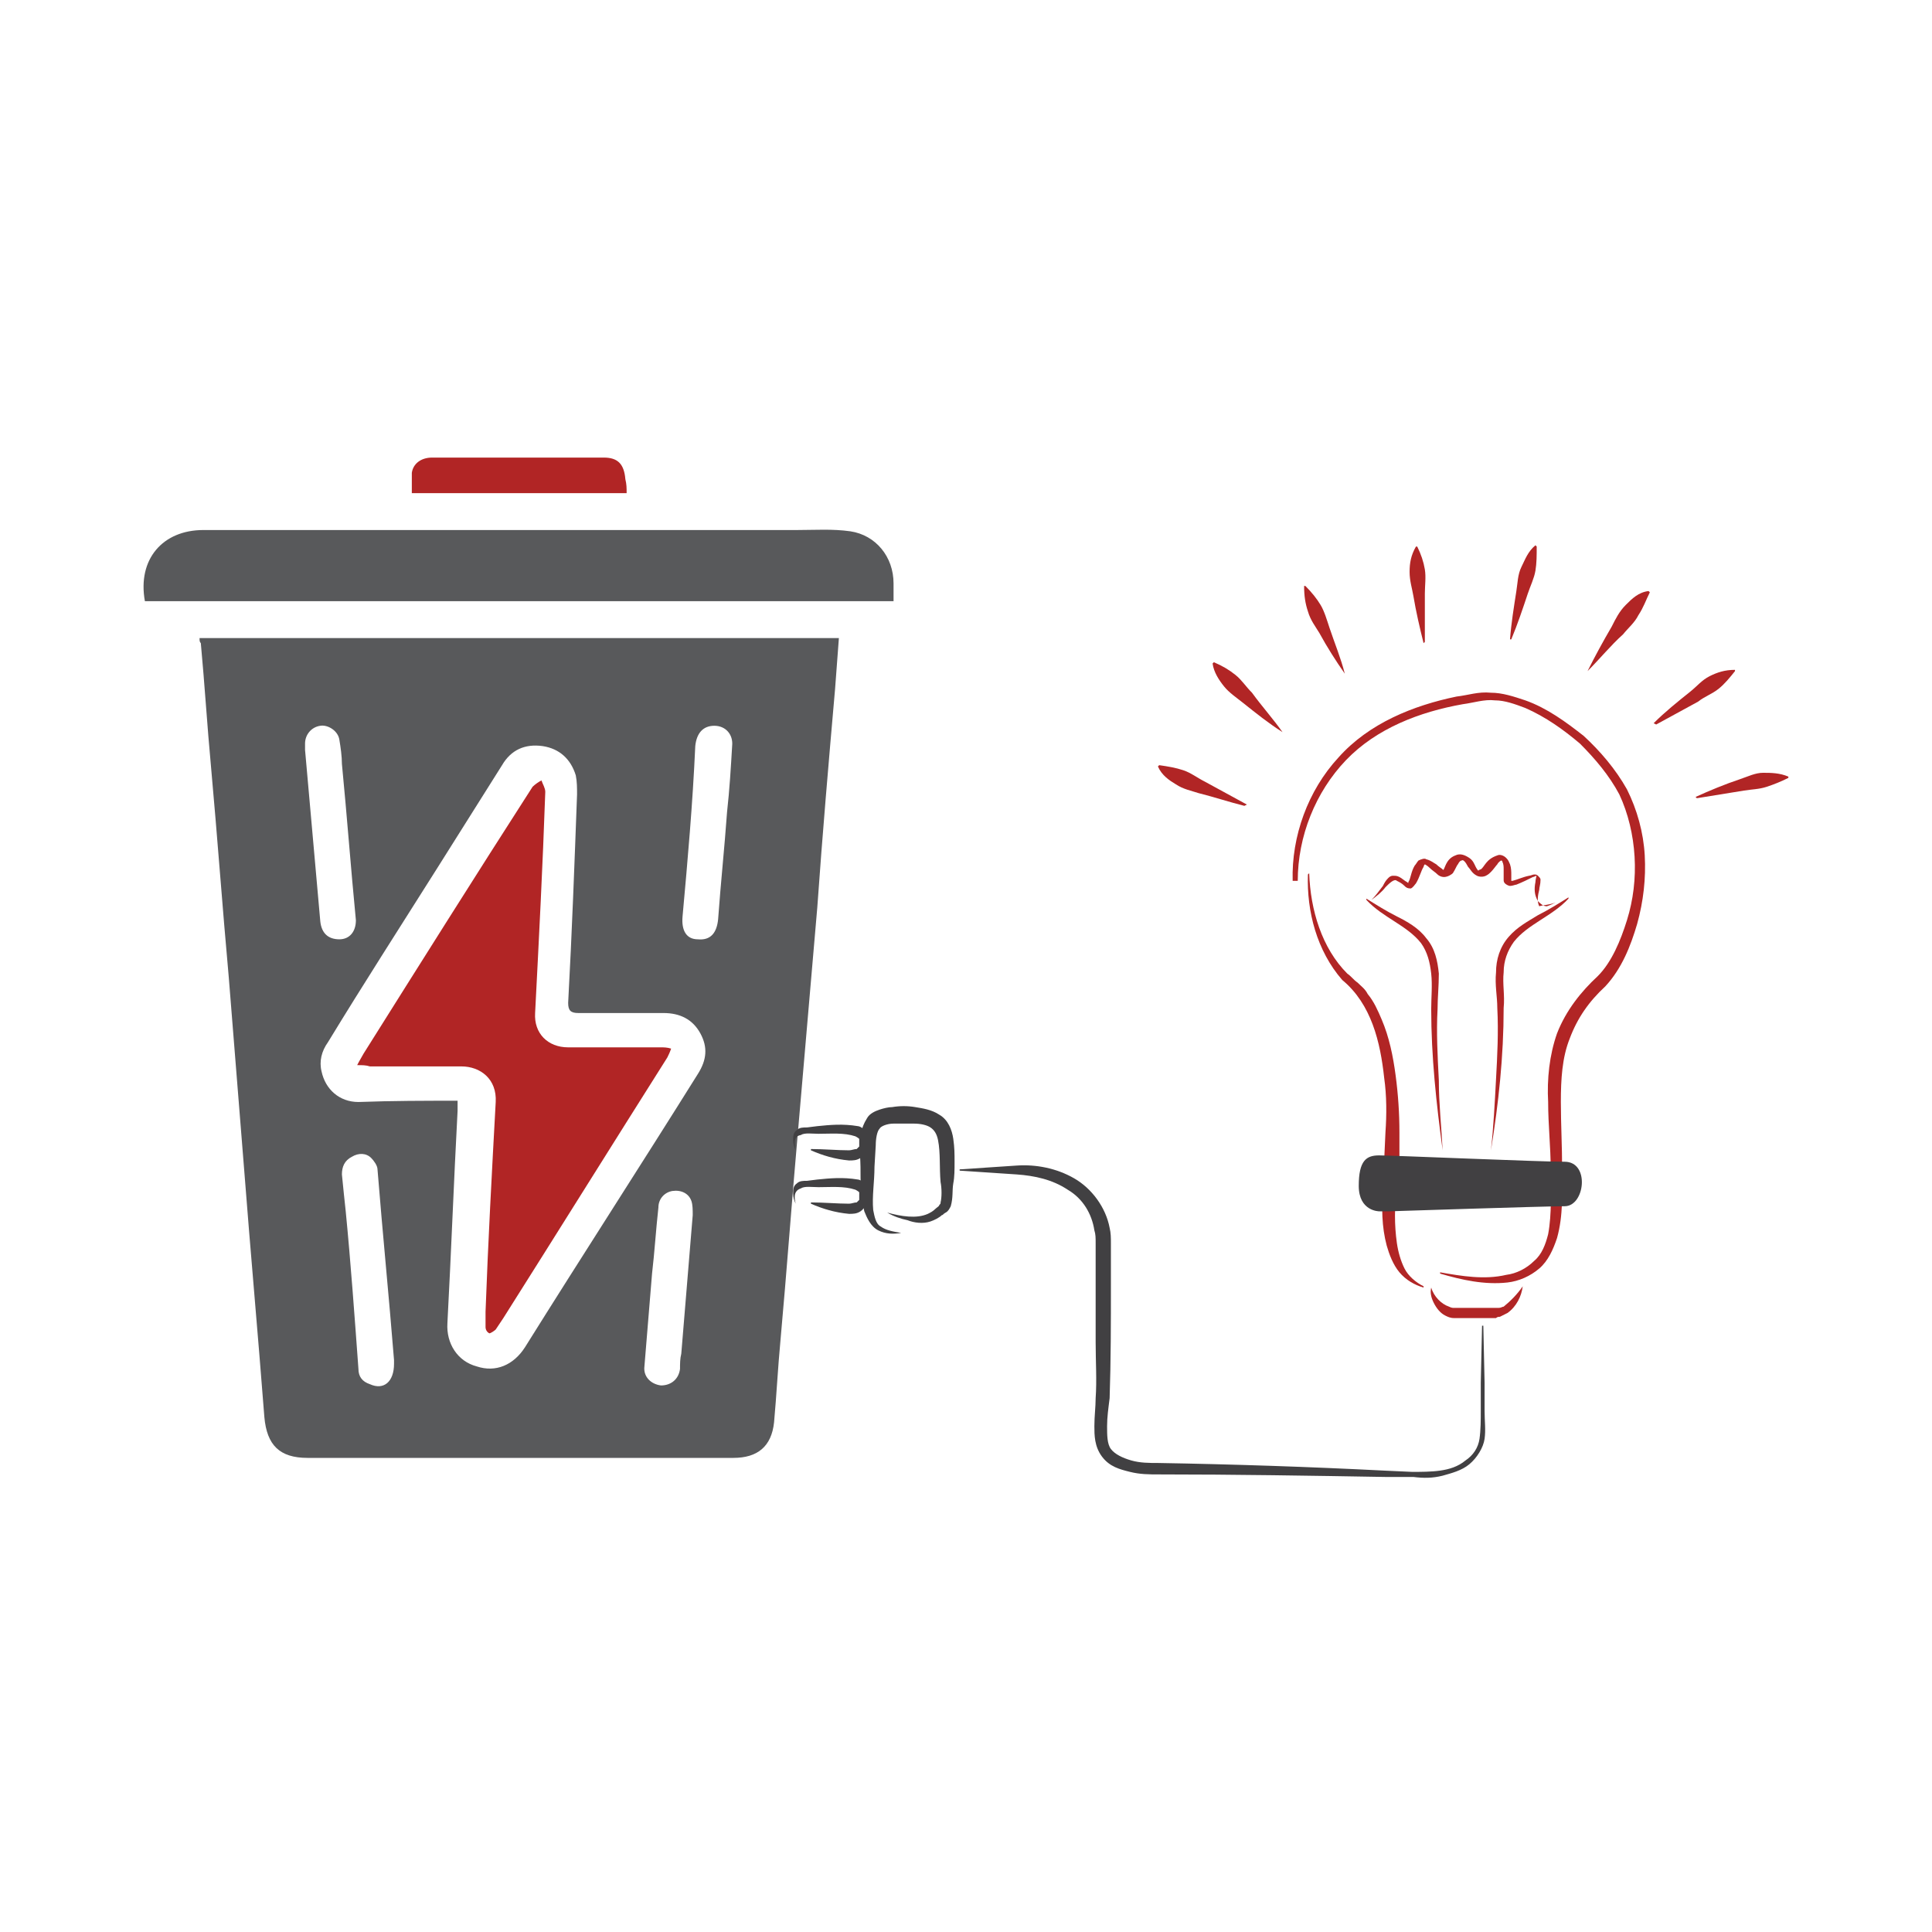 <?xml version="1.0" encoding="utf-8"?>
<!-- Generator: Adobe Illustrator 27.1.0, SVG Export Plug-In . SVG Version: 6.00 Build 0)  -->
<svg version="1.1" id="Layer_1" xmlns="http://www.w3.org/2000/svg" xmlns:xlink="http://www.w3.org/1999/xlink" x="0px" y="0px"
	 viewBox="0 0 152 152" style="enable-background:new 0 0 152 152;" xml:space="preserve">
<style type="text/css">
	.st0{fill:#58595B;}
	.st1{fill:#B12525;}
	.st2{fill:#414042;}
</style>
<g id="XMLID_272_">
	<g id="XMLID_366_">
		<g id="XMLID_368_">
			<path id="XMLID_371_" class="st0" d="M15.7,50.2c16.8,0,33.5,0,50.3,0c-0.1,1.4-0.2,2.7-0.3,4c-0.5,5.7-1,11.5-1.4,17.2
				c-0.5,5.8-1,11.6-1.5,17.4c-0.5,5.6-0.9,11.2-1.4,16.7c-0.2,2.1-0.3,4.2-0.5,6.4c-0.2,1.9-1.3,2.8-3.2,2.8c-11.2,0-22.3,0-33.5,0
				c-2.2,0-3.2-1-3.4-3.2c-0.5-6.5-1.1-13.1-1.6-19.6c-0.4-5-0.8-10-1.2-15c-0.5-5.5-0.9-11.1-1.4-16.6c-0.3-3.2-0.5-6.5-0.8-9.7
				C15.7,50.5,15.7,50.4,15.7,50.2z M36,86.6c0,0.3,0,0.6,0,0.8c-0.3,5.6-0.5,11.1-0.8,16.7c-0.1,1.6,0.8,3,2.3,3.4
				c1.5,0.5,2.9-0.1,3.8-1.5c4.5-7.2,9.1-14.3,13.6-21.5c0.7-1.1,0.8-2.1,0.2-3.2c-0.6-1.1-1.6-1.6-2.9-1.6c-2.2,0-4.4,0-6.7,0
				c-0.6,0-0.8-0.2-0.8-0.8c0.3-5.5,0.5-11,0.7-16.4c0-0.5,0-1-0.1-1.5c-0.4-1.3-1.3-2.1-2.6-2.3c-1.4-0.2-2.5,0.3-3.2,1.5
				c-1.7,2.7-3.4,5.4-5.1,8.1c-2.9,4.6-5.8,9.1-8.6,13.7c-0.5,0.7-0.7,1.5-0.5,2.3c0.3,1.4,1.4,2.4,2.9,2.4
				C30.9,86.6,33.4,86.6,36,86.6z M31,107.3c0-0.1,0-0.2,0-0.3c-0.4-5-0.9-10-1.3-15c0-0.3-0.3-0.7-0.5-0.9c-0.4-0.4-1-0.4-1.5-0.1
				c-0.6,0.3-0.8,0.8-0.8,1.4c0.1,1,0.2,2,0.3,2.9c0.4,4.1,0.7,8.3,1,12.4c0,0.6,0.3,1,0.9,1.2C30.2,109.4,31,108.7,31,107.3z
				 M28,72.4c-0.4-4.1-0.7-8.2-1.1-12.3c0-0.6-0.1-1.3-0.2-1.9c-0.1-0.7-0.9-1.2-1.5-1.1c-0.7,0.1-1.2,0.7-1.2,1.4
				c0,0.2,0,0.3,0,0.5c0.4,4.5,0.8,9,1.2,13.5c0.1,0.9,0.6,1.4,1.5,1.4C27.5,73.9,28,73.3,28,72.4z M53.7,72.1
				c-0.1,1.1,0.3,1.8,1.2,1.8c1,0.1,1.5-0.5,1.6-1.6c0.2-2.8,0.5-5.6,0.7-8.4c0.2-1.8,0.3-3.5,0.4-5.2c0.1-0.9-0.5-1.6-1.4-1.6
				s-1.4,0.6-1.5,1.6C54.5,63.2,54.1,67.7,53.7,72.1z M54.5,95.6C54.5,95.6,54.6,95.6,54.5,95.6c0-0.4,0-0.8-0.1-1.1
				c-0.2-0.6-0.8-0.9-1.5-0.8c-0.6,0.1-1.1,0.6-1.1,1.3c-0.2,1.8-0.3,3.5-0.5,5.2c-0.2,2.4-0.4,4.9-0.6,7.3
				c-0.1,0.8,0.5,1.4,1.3,1.5c0.8,0,1.4-0.5,1.5-1.3c0-0.4,0-0.8,0.1-1.2C53.9,102.9,54.2,99.3,54.5,95.6z"/>
			<path id="XMLID_370_" class="st0" d="M70.3,47.3c-19.7,0-39.3,0-58.9,0c-0.6-3.3,1.4-5.6,4.6-5.6c15.6,0,31.2,0,46.7,0
				c1.4,0,2.8-0.1,4.2,0.1c2,0.3,3.4,2,3.4,4.1C70.3,46.3,70.3,46.8,70.3,47.3z"/>
			<path id="XMLID_369_" class="st1" d="M49.3,38.8c-5.7,0-11.2,0-16.9,0c0-0.6,0-1.1,0-1.6c0.1-0.7,0.7-1.2,1.6-1.2
				c3.8,0,7.5,0,11.2,0c0.8,0,1.5,0,2.3,0c1.1,0,1.6,0.5,1.7,1.7C49.3,38.1,49.3,38.4,49.3,38.8z"/>
		</g>
		<path id="XMLID_367_" class="st1" d="M28.1,83.8c0.2-0.4,0.4-0.7,0.5-0.9c4.4-7,8.8-14,13.3-21c0.2-0.2,0.5-0.4,0.7-0.5
			c0.1,0.3,0.3,0.6,0.3,0.9c-0.2,5.8-0.5,11.6-0.8,17.4c-0.1,1.6,1,2.7,2.6,2.7c2.4,0,4.9,0,7.3,0c0.2,0,0.5,0,0.8,0.1
			c-0.1,0.3-0.2,0.5-0.3,0.7c-4.3,6.8-8.6,13.7-12.9,20.5c-0.2,0.3-0.4,0.6-0.6,0.9c-0.1,0.1-0.4,0.3-0.5,0.3
			c-0.2-0.1-0.3-0.3-0.3-0.5c0-0.4,0-0.8,0-1.2c0.2-5.5,0.5-11,0.8-16.5c0.1-1.8-1.2-2.8-2.7-2.8c-2.4,0-4.8,0-7.2,0
			C28.8,83.8,28.5,83.8,28.1,83.8z"/>
	</g>
	<g id="XMLID_273_">
		<g id="XMLID_363_">
			<path class="st2" d="M116.7,104.3l0.1,4.5l0,2.2c0,0.8,0.1,1.5,0,2.2s-0.6,1.5-1.2,2c-0.6,0.5-1.4,0.7-2.1,0.9
				c-0.8,0.2-1.5,0.2-2.3,0.1l-2.2,0c-5.9-0.1-11.9-0.2-17.8-0.2c-0.8,0-1.5,0-2.3-0.2c-0.8-0.2-1.6-0.4-2.2-1.2
				c-0.6-0.8-0.6-1.7-0.6-2.4c0-0.8,0.1-1.5,0.1-2.2c0.1-1.4,0-2.9,0-4.4c0-1.5,0-3,0-4.5l0-2.2l0-1.1c0-0.4,0-0.7-0.1-1
				c-0.2-1.3-0.9-2.5-2.1-3.2c-1.2-0.8-2.6-1.1-4-1.2c-1.5-0.1-3-0.2-4.5-0.3v-0.1c1.5-0.1,3-0.2,4.5-0.3c1.5-0.1,3.1,0.2,4.5,1
				c1.4,0.8,2.5,2.3,2.8,3.9c0.1,0.4,0.1,0.8,0.1,1.2l0,1.1l0,2.2c0,3,0,5.9-0.1,8.9c-0.1,0.8-0.2,1.5-0.2,2.2c0,0.7,0,1.4,0.3,1.8
				c0.3,0.4,0.9,0.7,1.6,0.9c0.7,0.2,1.4,0.2,2.1,0.2c5.9,0.1,11.9,0.3,17.8,0.6l2.2,0.1c0.7,0,1.5,0,2.2-0.1c0.7-0.1,1.4-0.3,2-0.8
				c0.6-0.4,1-1,1.1-1.7c0.1-0.7,0.1-1.5,0.1-2.2l0-2.2l0.1-4.5C116.6,104.3,116.7,104.3,116.7,104.3z"/>
		</g>
		<g id="XMLID_360_">
			<path class="st2" d="M69.8,95.4c1.1,0.3,2.3,0.5,3.2,0.1c0.2-0.1,0.4-0.2,0.6-0.4c0.1-0.1,0.3-0.2,0.3-0.3
				c0.1-0.1,0.1-0.1,0.1-0.2c0.1-0.4,0.1-1.1,0-1.6c-0.1-1.1,0-2.3-0.2-3.3c-0.1-0.5-0.3-0.8-0.6-1c-0.3-0.2-0.8-0.3-1.3-0.3
				c-0.5,0-1.1,0-1.6,0c-0.5,0-1,0.2-1.1,0.4c-0.2,0.2-0.3,0.8-0.3,1.3l-0.1,1.7c0,1.2-0.2,2.3-0.1,3.4c0.1,0.5,0.2,1.1,0.6,1.3
				c0.4,0.3,1,0.4,1.6,0.5c-0.6,0.1-1.2,0.1-1.8-0.2c-0.6-0.3-0.9-1-1.1-1.5c-0.3-1.2-0.3-2.3-0.3-3.5c0-0.6-0.1-1.2,0-1.8
				c0-0.6,0-1.2,0.5-2c0.2-0.4,0.7-0.6,1-0.7c0.3-0.1,0.7-0.2,1-0.2c0.6-0.1,1.2-0.1,1.8,0c0.6,0.1,1.3,0.2,1.9,0.6
				c0.7,0.4,1,1.2,1.1,1.9c0.1,0.7,0.1,1.2,0.1,1.8c0,0.6,0,1.2-0.1,1.7c-0.1,0.6,0,1.1-0.2,1.8c-0.1,0.2-0.2,0.4-0.4,0.5
				c-0.2,0.1-0.2,0.2-0.3,0.2c-0.2,0.2-0.6,0.4-0.9,0.5c-0.6,0.2-1.3,0.1-1.8-0.1C70.9,95.9,70.3,95.7,69.8,95.4z"/>
		</g>
		<g id="XMLID_357_">
			<path class="st2" d="M62.6,90.5c-0.1-0.2-0.2-0.5-0.2-0.8c0-0.3,0-0.6,0.3-0.8c0.2-0.2,0.5-0.2,0.8-0.2l0.8-0.1
				c1-0.1,2-0.2,3.2,0c0.1,0,0.3,0.1,0.4,0.2c0.2,0.1,0.3,0.3,0.4,0.5c0,0.2,0,0.2,0,0.2l0,0.2c0,0.1,0,0.3,0,0.4
				c0,0.3-0.3,0.8-0.6,1c-0.3,0.2-0.6,0.2-0.9,0.2c-1.1-0.1-2.1-0.4-3-0.8l0-0.1c1,0,2.1,0.1,3,0.1c0.2,0,0.4-0.1,0.6-0.1
				c0.1-0.1,0.1-0.1,0.2-0.2c0-0.1,0-0.2,0-0.3v-0.2c0-0.1,0-0.2,0-0.1c0,0-0.1-0.1-0.3-0.2c-0.9-0.3-1.9-0.2-2.9-0.2
				c-0.5,0-1.1-0.1-1.4,0.1C62.4,89.4,62.5,90,62.6,90.5L62.6,90.5z"/>
		</g>
		<g id="XMLID_354_">
			<path class="st2" d="M62.6,94.7c-0.1-0.2-0.2-0.5-0.2-0.8c0-0.3,0-0.6,0.3-0.8c0.2-0.2,0.5-0.2,0.8-0.2l0.8-0.1
				c1-0.1,2-0.2,3.2,0c0.1,0,0.3,0.1,0.4,0.2c0.2,0.1,0.3,0.3,0.4,0.5c0,0.2,0,0.2,0,0.2l0,0.2c0,0.1,0,0.3,0,0.4
				c0,0.3-0.3,0.8-0.6,1c-0.3,0.2-0.6,0.2-0.9,0.2c-1.1-0.1-2.1-0.4-3-0.8l0-0.1c1,0,2.1,0.1,3,0.1c0.2,0,0.4-0.1,0.6-0.1
				c0.1-0.1,0.1-0.1,0.2-0.2c0-0.1,0-0.2,0-0.3v-0.2c0-0.1,0-0.2,0-0.1c0,0-0.1-0.1-0.3-0.2c-0.9-0.3-1.9-0.2-2.9-0.2
				c-0.5,0-1.1-0.1-1.4,0.1C62.4,93.7,62.5,94.3,62.6,94.7L62.6,94.7z"/>
		</g>
		<g id="XMLID_274_">
			<g id="XMLID_351_">
				<path class="st1" d="M101.7,69.3c-0.1-3.5,1.2-7.1,3.6-9.7c2.4-2.7,5.9-4.1,9.3-4.8c0.9-0.1,1.7-0.4,2.7-0.3
					c0.9,0,1.8,0.3,2.7,0.6c1.7,0.6,3.2,1.7,4.6,2.8c1.3,1.2,2.5,2.6,3.4,4.2c0.8,1.6,1.3,3.4,1.4,5.2c0.1,1.8-0.1,3.6-0.6,5.4
					c-0.5,1.7-1.2,3.5-2.5,4.9c-1.3,1.2-2.2,2.5-2.8,4.1c-0.6,1.5-0.7,3.2-0.7,5c0,1.7,0.1,3.5,0.1,5.3c0,1.8,0.1,3.6-0.4,5.4
					c-0.3,0.9-0.7,1.8-1.4,2.4c-0.7,0.6-1.6,1-2.5,1.1c-1.8,0.2-3.6-0.2-5.3-0.7l0-0.1c1.7,0.3,3.5,0.6,5.2,0.2
					c0.8-0.1,1.6-0.5,2.2-1.1c0.6-0.5,0.9-1.3,1.1-2.1c0.3-1.6,0.2-3.4,0.2-5.1c0-1.8-0.2-3.5-0.2-5.3c-0.1-1.8,0.1-3.7,0.7-5.4
					c0.7-1.8,1.9-3.3,3.2-4.5c1.1-1.1,1.8-2.8,2.3-4.4c0.5-1.6,0.7-3.3,0.6-5c-0.1-1.7-0.5-3.4-1.2-4.9c-0.8-1.5-1.9-2.8-3.1-4
					c-1.3-1.1-2.7-2.1-4.3-2.8c-0.8-0.3-1.6-0.6-2.4-0.6c-0.8-0.1-1.7,0.2-2.5,0.3c-3.4,0.6-6.8,1.9-9.2,4.4c-2.4,2.5-3.8,6-3.8,9.5
					L101.7,69.3z"/>
			</g>
			<g id="XMLID_348_">
				<path class="st1" d="M103,68.7c0.1,2.9,1,5.9,3,7.9c0.3,0.2,0.5,0.5,0.8,0.7c0.3,0.3,0.6,0.5,0.8,0.9c0.5,0.6,0.8,1.3,1.1,2
					c0.6,1.4,0.9,2.9,1.1,4.4s0.3,3,0.3,4.5c0,0.8,0,1.4,0,2.2l-0.2,2.2c-0.2,1.4-0.2,2.9,0,4.3c0.1,0.7,0.3,1.4,0.6,2
					c0.3,0.6,0.9,1.1,1.5,1.4l0,0.1c-0.7-0.2-1.4-0.6-1.9-1.2c-0.5-0.6-0.8-1.4-1-2.1c-0.4-1.5-0.4-3-0.3-4.5l0.1-2.2l0.1-2.2
					c0.1-1.4,0.1-2.9-0.1-4.3c-0.3-2.8-1-5.8-3.3-7.7c-2-2.3-2.8-5.4-2.7-8.3L103,68.7z"/>
			</g>
			<path id="XMLID_347_" class="st2" d="M108.5,95.3c0,0-1.6,0-1.6-2s0.6-2.4,1.6-2.4s12.6,0.5,14.6,0.5s1.6,3.5,0,3.5
				s-13.8,0.4-13.8,0.4"/>
			<g id="XMLID_344_">
				<path class="st1" d="M119.8,101.2c-0.1,0.8-0.5,1.6-1.2,2.1c-0.2,0.1-0.4,0.2-0.6,0.3c-0.1,0-0.2,0-0.3,0.1l-0.3,0l-1.2,0
					l-1.2,0l-0.6,0c-0.3,0-0.5-0.1-0.7-0.2c-0.4-0.2-0.7-0.6-0.9-1c-0.2-0.4-0.3-0.8-0.2-1.2c0.2,0.7,0.8,1.3,1.4,1.5
					c0.2,0.1,0.3,0.1,0.4,0.1l0.6,0l1.2,0l1.2,0l0.3,0h0.2c0.2,0,0.3-0.1,0.4-0.1C118.8,102.4,119.4,101.8,119.8,101.2z"/>
			</g>
			<g id="XMLID_322_">
				<path class="st1" d="M117.3,90.5c0.2-1.8,0.3-3.7,0.4-5.6c0.1-1.8,0.2-3.7,0.1-5.6c0-0.9-0.2-1.8-0.1-2.8c0-1,0.3-2,1-2.8
					c0.7-0.8,1.5-1.2,2.3-1.7c0.8-0.4,1.6-0.9,2.4-1.4l0,0.1c-1.3,1.4-3.2,2-4.3,3.4c-0.5,0.7-0.8,1.5-0.8,2.4
					c-0.1,0.9,0.1,1.8,0,2.8C118.3,83.1,117.9,86.8,117.3,90.5L117.3,90.5z"/>
			</g>
			<g id="XMLID_303_">
				<path class="st1" d="M113.5,90.5c-0.5-3.7-0.9-7.4-0.9-11.1c0-0.9,0.1-1.9,0-2.8c-0.1-0.9-0.3-1.7-0.8-2.4c-1.1-1.4-3-2-4.3-3.4
					l0-0.1c0.8,0.5,1.6,1,2.4,1.4c0.8,0.4,1.7,0.9,2.3,1.7c0.7,0.8,0.9,1.8,1,2.8c0,1-0.1,1.9-0.1,2.8c-0.1,1.8,0,3.7,0.1,5.6
					C113.2,86.8,113.4,88.6,113.5,90.5L113.5,90.5z"/>
			</g>
			<g id="XMLID_299_">
				<path class="st1" d="M122.4,71c-0.2,0.1-0.4,0.2-0.7,0.3c-0.3,0-0.5-0.2-0.7-0.4c-0.3-0.5-0.3-1-0.2-1.5c0-0.2,0.1-0.5,0.1-0.6
					c0,0,0,0,0,0.1c0,0,0,0,0,0c-0.1,0-0.2,0.1-0.3,0.1c-0.4,0.2-0.8,0.4-1.3,0.6c-0.1,0-0.3,0.1-0.5,0.1c-0.1,0-0.3-0.1-0.4-0.2
					c-0.1-0.1-0.1-0.2-0.1-0.3c0-0.3,0-0.6,0-0.8c0-0.2,0-0.4-0.1-0.6c0-0.1-0.1-0.1-0.1-0.1c0,0,0.1,0,0,0c0,0-0.2,0.1-0.3,0.3
					c-0.1,0.1-0.3,0.4-0.5,0.6c-0.1,0.1-0.2,0.2-0.4,0.3c-0.2,0.1-0.5,0.1-0.7,0c-0.4-0.2-0.5-0.5-0.7-0.7c-0.2-0.4-0.4-0.6-0.5-0.5
					c-0.1,0-0.2,0.1-0.3,0.3c-0.1,0.1-0.2,0.4-0.4,0.7c-0.1,0.1-0.4,0.3-0.7,0.3c-0.2,0-0.4-0.1-0.5-0.2c-0.2-0.2-0.4-0.3-0.6-0.5
					c-0.2-0.2-0.4-0.3-0.4-0.3c0,0,0,0,0,0c0,0-0.1,0.1-0.1,0.2c-0.2,0.3-0.3,0.8-0.6,1.3c-0.1,0.1-0.2,0.3-0.4,0.4
					c-0.3,0-0.4-0.1-0.5-0.2c-0.2-0.2-0.4-0.3-0.6-0.4c-0.2-0.2-0.6,0.2-0.9,0.5c-0.3,0.4-0.7,0.7-1.1,1c0.3-0.3,0.6-0.7,0.9-1.1
					c0.1-0.2,0.2-0.4,0.4-0.6c0.1-0.1,0.2-0.2,0.4-0.2c0.2,0,0.3,0,0.5,0.1c0.2,0.1,0.4,0.3,0.6,0.4c0.1,0.1,0.2,0.1,0.1,0.1
					c0,0,0,0,0-0.1c0.2-0.3,0.2-0.8,0.5-1.3c0.1-0.1,0.2-0.3,0.3-0.4c0.2-0.1,0.5-0.2,0.6-0.1c0.4,0.1,0.6,0.3,0.8,0.4
					c0.2,0.2,0.4,0.3,0.5,0.4c0.1,0.1,0.2,0.1,0.1,0.1c0,0-0.1,0-0.1,0c0.2-0.1,0.2-0.9,1-1.2c0.4-0.2,0.8,0,1.1,0.2
					c0.3,0.2,0.4,0.5,0.5,0.7c0.1,0.2,0.2,0.3,0.2,0.3c0,0-0.1,0,0,0c0,0,0.1-0.1,0.2-0.1c0.3-0.2,0.4-0.8,1.3-1.1
					c0.2-0.1,0.5,0,0.7,0.2c0.2,0.2,0.2,0.3,0.3,0.5c0.1,0.3,0.1,0.6,0.1,0.8c0,0.2,0,0.5,0,0.6c0,0,0,0,0,0s-0.1-0.1-0.1-0.1
					c0,0,0.1,0,0.2,0c0.4-0.1,0.8-0.3,1.3-0.4c0.1,0,0.3-0.1,0.4-0.1c0.1,0,0.2,0,0.3,0.1c0.1,0.1,0.2,0.2,0.2,0.3
					c0,0.4-0.1,0.6-0.1,0.8c-0.1,0.4-0.2,0.9,0,1.3C121.4,71.2,121.9,71.2,122.4,71z"/>
			</g>
			<g id="XMLID_296_">
				<path class="st1" d="M133.4,62.7c1.1-0.5,2.3-1,3.5-1.4c0.6-0.2,1.2-0.5,1.8-0.5c0.6,0,1.3,0,2,0.3l0,0.1
					c-0.6,0.3-1.1,0.5-1.7,0.7c-0.6,0.2-1.2,0.2-1.8,0.3l-3.7,0.6L133.4,62.7z"/>
			</g>
			<g id="XMLID_293_">
				<path class="st1" d="M130.1,56.9c0.9-0.9,1.9-1.7,2.9-2.5c0.5-0.4,0.9-0.9,1.5-1.2c0.6-0.3,1.2-0.5,2-0.5l0,0.1
					c-0.4,0.5-0.8,1-1.3,1.4c-0.5,0.4-1.1,0.6-1.6,1c-1.1,0.6-2.2,1.2-3.3,1.8L130.1,56.9z"/>
			</g>
			<g id="XMLID_290_">
				<path class="st1" d="M124.9,52.8c0.6-1.2,1.2-2.3,1.9-3.5c0.3-0.6,0.6-1.2,1.1-1.7c0.5-0.5,1-1,1.8-1.1l0.1,0.1
					c-0.3,0.6-0.5,1.2-0.9,1.8c-0.3,0.6-0.8,1-1.2,1.5C126.7,50.8,125.9,51.8,124.9,52.8L124.9,52.8z"/>
			</g>
			<g id="XMLID_287_">
				<path class="st1" d="M118.8,50.3c0.1-1.3,0.3-2.5,0.5-3.8c0.1-0.6,0.1-1.3,0.4-1.9c0.3-0.6,0.5-1.2,1.1-1.7l0.1,0.1
					c0,0.7,0,1.3-0.1,1.9c-0.1,0.6-0.4,1.2-0.6,1.8c-0.4,1.2-0.8,2.4-1.3,3.6L118.8,50.3z"/>
			</g>
			<g id="XMLID_284_">
				<path class="st1" d="M112,50.6c-0.3-1.2-0.6-2.5-0.8-3.7c-0.1-0.6-0.3-1.2-0.3-1.9s0.1-1.3,0.5-2l0.1,0c0.3,0.6,0.5,1.2,0.6,1.8
					c0.1,0.6,0,1.3,0,1.9c0,1.3,0,2.5,0,3.8L112,50.6z"/>
			</g>
			<g id="XMLID_281_">
				<path class="st1" d="M105.8,53c-0.7-1-1.4-2.1-2-3.2c-0.3-0.5-0.7-1-0.9-1.7c-0.2-0.6-0.3-1.2-0.3-2l0.1,0
					c0.5,0.5,0.9,1,1.2,1.5c0.3,0.5,0.5,1.2,0.7,1.8c0.4,1.2,0.9,2.4,1.2,3.6L105.8,53z"/>
			</g>
			<g id="XMLID_278_">
				<path class="st1" d="M100.9,57.6c-1.1-0.7-2.1-1.5-3.1-2.3c-0.5-0.4-1.1-0.8-1.5-1.3s-0.8-1.1-0.9-1.8l0.1-0.1
					c0.7,0.3,1.2,0.6,1.7,1c0.5,0.4,0.8,0.9,1.3,1.4C99.3,55.6,100.2,56.6,100.9,57.6L100.9,57.6z"/>
			</g>
			<g id="XMLID_275_">
				<path class="st1" d="M97.9,63.4c-1.2-0.3-2.4-0.7-3.6-1c-0.6-0.2-1.2-0.3-1.8-0.7c-0.5-0.3-1.1-0.7-1.4-1.4l0.1-0.1
					c0.7,0.1,1.3,0.2,1.9,0.4c0.6,0.2,1.1,0.6,1.7,0.9c1.1,0.6,2.2,1.2,3.3,1.8L97.9,63.4z"/>
			</g>
		</g>
	</g>
</g>
</svg>
